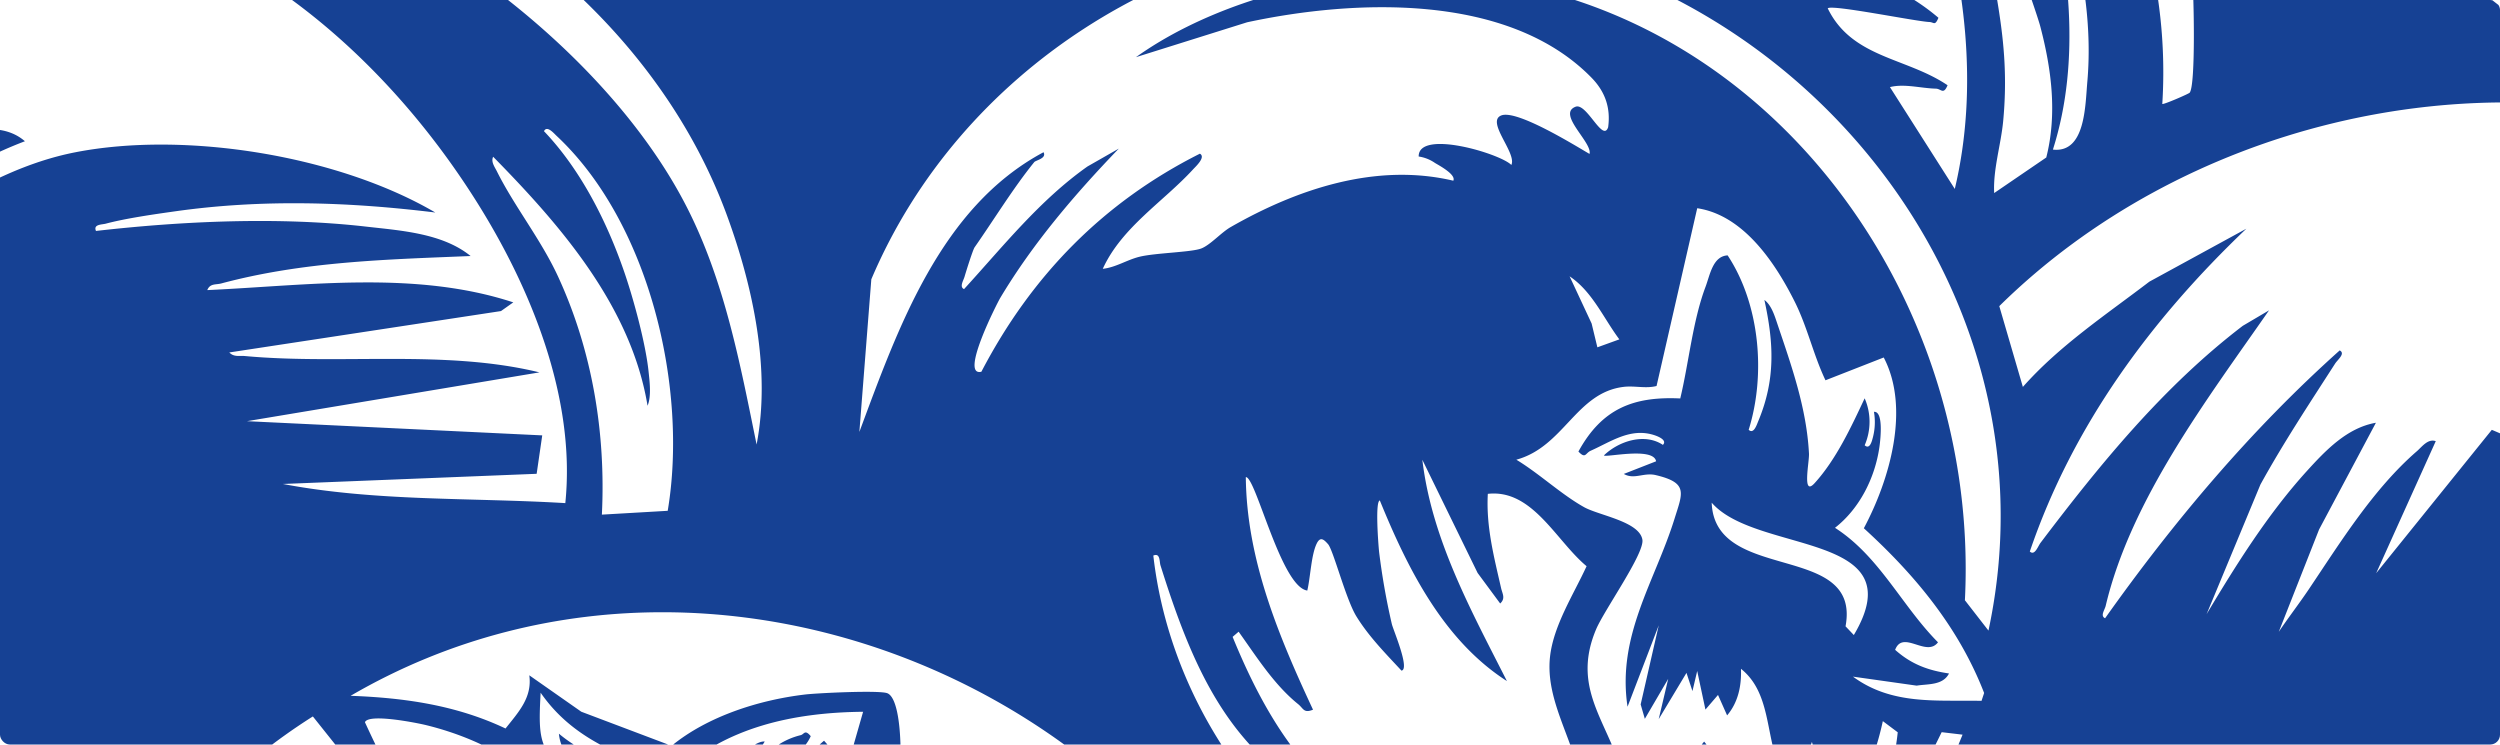 <svg xmlns="http://www.w3.org/2000/svg" xmlns:xlink="http://www.w3.org/1999/xlink" width="1276" height="380" viewBox="0 0 1276 380">
  <defs>
    <clipPath id="clip-path">
      <rect id="Rechteck_11" data-name="Rechteck 11" width="1276" height="380" rx="5" transform="translate(82 143)" fill="#ec6608"/>
    </clipPath>
    <clipPath id="clip-path-2">
      <path id="Pfad_1375" data-name="Pfad 1375" d="M0,1666.59H1950.187V-284.905H0Z" transform="translate(0 284.905)" fill="#164194"/>
    </clipPath>
  </defs>
  <g id="Gruppe_maskieren_19" data-name="Gruppe maskieren 19" transform="translate(-82 -143)" clip-path="url(#clip-path)">
    <g id="Gruppe_929" data-name="Gruppe 929" transform="translate(-231 -247.523)">
      <g id="Gruppe_928" data-name="Gruppe 928" transform="translate(0 -284.905)" clip-path="url(#clip-path-2)">
        <g id="Gruppe_924" data-name="Gruppe 924" transform="translate(-0.001 0.003)">
          <path id="Pfad_1371" data-name="Pfad 1371" d="M76.961,566.108c21.933-21.467,43.858-43.036,68.948-60.866,23.172-16.467,48.845-29.132,74.428-41.324,17.117-172.09,155.589-313.371,330.5-317.426C662.749,143.9,767.582,199.467,834.613,288.6c59.962-46.6,136.068-62.626,209.756-70.483,13.158-118.595,82.1-222.538,189.653-275.718C1390.207-134.822,1523-92.416,1648.068,21.713c77.894,71.079,124.574,170.974,112.553,276.972,93.148,60.058,161.987,151.795,174.892,263.17,9.076,78.3-23.987,152.219-63.133,218.435,48.352,89.675,66.216,188.125,32.132,286.233-38.639,111.238-141.15,213.428-258.745,236.052-12.473,2.4-27.371,1.418-38.79,3.9-2.575.555-4.534.212-5.774,3.206,56.489,80.716,77.688,194.762,52.571,290.39-36.255,138.013-166.48,252.882-311.172,254.621-124.314,1.486-246.429-68.558-311.234-174.3-93.737-11.014-182.714-57.414-246.806-126.766-49.228,18.076-96.895,29.967-149.685,29.878-98.655-.178-189.385-39.427-260.992-107.361-96.628-91.676-128.711-230.326-92.251-356.722C86.195,1094.838-57.627,898.288-.515,705.984,6.157,683.531,15.561,657.105,27.39,636.9Zm1655.1-282.13c9.9-53.208-2.685-104.635-25.727-152.685C1629.225-29.5,1455.429-119.239,1283.819-55.113,1222.734-32.29,1147.107,18,1113.626,75.105c-23.672,40.372-34.378,93.573-33.337,139.911l18.206.637c7.11-88.436,52.674-167.974,128.924-214.7,14.72-9.014,31.008-15.124,45.879-23.789,3.26,1.753-1.034,4.123-2.555,5.493-41.228,37.241-72.284,65.229-95.381,118.225l-7.343,23.124c27.392-37.18,62.154-68.037,99.69-94.47l16-9.124c-45.961,44.8-83.894,99.148-102.025,161.151a451.066,451.066,0,0,1,71.7-89.326c17.234-16.624,37.8-35.632,62.044-40.029-15.309,21.446-32.33,39.091-44.968,62.914-5.8,10.939-10.213,22.85-14.72,34.337,2.521,2.336,4.089-2.6,5.514-4.493,17.487-23.241,44.975-52.715,69.791-68.126,2.205-1.37,6.939-5.089,9.446-2.288,2.514,13.679-11.809,22.227-18.426,31.351-12.836,17.713-27.111,38.385-33.221,59.564-.856,2.98-3.062,6.411-.493,9.24,16.939-28.378,43.3-52.605,69.784-72.25,2.123-.76,2.144,2.849,1.733,3.945-2.651,7.069-11.535,16.891-14.145,25.056l-6.685,18.782c9.651-7.089,47.8-56.283,55.5-57.194,5.178-.616,33.81,9.953,40.317,12.72,41.249,17.569,77.956,43.927,113.348,71.038l-12.768-15.357c-15.857-16.151-74.079-64.51-79.586-80.435-1.555-4.5-1-9.3-1-13.925l39.331,31.248,71.736,42.92c1.582-3.658-1.384-5.048-3.411-7.144-30.419-31.3-63.489-61.16-96.792-89.395,1.233-2.569,4.329-.24,6.384.411a130.742,130.742,0,0,1,16.747,6.911c35.83,17.576,66.784,41.632,98.313,65.715l-12.706-15.364c-28.837-27.707-60.592-53.9-95.861-72.62l7.288-2.555,85.018,14.473c-24.529-16.309-54.331-25.96-82.709-33.358-5.007-1.308-30.611-5.247-31.734-6.411-1.911-1.973-.76-8.1-2.945-10.747l-10.24-13.665,49.927,7.377c-22.4-25.809-53.461-31.8-84.579-40.1,26.172-4.226,56.674,4.925,80.922,15.165C1590.381,2.54,1671.405,121.1,1686.262,227.907c.76,5.493,1.007,33.858,2.171,35.187,2.363,2.706,6.6,4.877,10.2,3.5,5.288-29.536-.877-57.592-6.432-86.264-.555-2.877-2.466-5.185.486-7.829,12.775,19.069,17.453,44.954,21.083,67.476,2.795,17.35-3.685,39.42,18.3,44m-70.133-29.94c-1.808-8.309-.219-17.583-1.521-25.8-.4-2.493.986-4.486-2.678-5.856l-13.651,26.392Zm-47.653-14.124c-12.439-28.447-27.248-56.571-48.5-79.593l11.768,34.591.726,24.535c-13.569-14.24-24.22-29.481-42.146-39.07-6.028.979-.384,28.433-2.281,33.57l-14.932,4.692ZM1881.49,491.7c-3.617-21.124-15.679-42.714-27.035-60.79-50.687-80.682-127.4-131.171-221.51-145.253-87.99-13.165-177.453,17.247-246.669,71.592l4.514,6.672c25.755-19.384,58.051-32.426,90.586-30.077l-48.584,24.309-29.823,22.378,21.467,33.015c18.8-7.946,40.673-19.3,61.434-14.192-11.411,7.932-39.769,20.343-47.441,30.762-1.836,2.493-1.212,9.137,2.959,8.884,41.481-14.343,85.627-28.481,129.773-27.933,1.288-6.343-4.85-10.72-7.617-14.871-1.075-1.616-4.9-3.651-.123-4.856,1.219-.308,21.926,1.343,25.008,1.767,26.494,3.658,54.03,14.384,78.463,25.056,3.432-4.021,1.822-2.575-.2-4.863-6.528-7.411-16.021-12.494-21.946-20.145-1.781-2.3-3.514-1.034-.082-4.884l55.681,19.741-27.44-24.063-.24-4.843c15.528,3.986,31.385,8.959,44.249,18.946l8.8-19.878L1706.8,364.592c7.459-8.631,19.467,3.63,28.3.664-11.514-14.939-25.172-20.7-39.879-30.227-1.822-1.185-6.815-3.274-4.514-5.637,55.174,22.789,111.533,60.325,140.794,114.033,3.062,5.617,9.151,25.638,10.959,27.782,4.993,5.945,32.659,11.316,39.036,20.494M1402.365,121.464c-6.733,7.959-11.994,18.336-18.59,26.549,3.986,3.295,2.514,2.082,4.863-.212,4.124-4.041,27.981-29.844,27.481-32.3l-4.815-3.37c-1.254,4.815-6.966,7.007-8.939,9.336m94.991,62.934c-2.377,11.918-12.206,38.351,9.055,31.5-1.1-10.994-.637-22.809-9.055-31.5M1868.127,503.92c4.555-11.658-22.384-19.816-31.611-23.3-7.946-2.993-32.015-7.617-36.618-11.069-4.7-3.514-24.953-40.365-32.762-50.03-5.425-6.706-11.589-12.857-16.939-19.645l-2.781-1.034c-11.877.253-29.351,56.756-29.995,69.216l11.877,8.185.959-18.473,12.555,23.138-6.493-24.94,6.973,3.7,7.1-23.782,6.877,31.193,5.178-34.728c7.925,9.384,9.863,21.6,12.843,32.954l2.123-20.083,23.344,33.276Zm31.18,112.957c4.076-.664,1.212-51.4.541-57.188-.945-8.062-8.809-50.756-12.864-54.174-15.761-2.062-21.768,7.226-25.022,21.371-4.678,20.316,1.672,27.816,10.72,44.646,8.227,15.3,17.837,30.344,26.625,45.345M1831.755,545.6c4.8-8.247-.308-19.713-5.411-26.529-23.3-31.1-59.359-12.96-82.415,8.192,2.473,2.576,4.993,1.411,7.843.569,22.891-6.8,41.79-34.481,67.14-7.439,6.528,6.959,5.363,19.165,12.843,25.207m-131.122-79.791c-7.857-6.7-20.063-16.9-29.679-20.494-1.089-.411-4.713-.39-3.939,1.726,3.062,13.713,10.644,27.494,18.843,38.995,4.61,6.466,16.1,16.638,18.617,22.1,1.63,3.534-.308,7.548.685,11.158,15.665,56.893,36.557,90.813,101.683,89,5.11-.144,16.035-3.774,19.193-3.11,9.562,2.021,25.125,14.439,37.242,15.22,2.342-2.528-2.6-4.082-4.493-5.514-17.343-13.131-22.2-22.385-36.063-34.543-4.624-4.062-10.021-7.137-14.953-10.747-2.1,6.733,15.5,14.46,15.829,18.35-14.686,18.343-56.2,8.37-71.668-4.987-10.61-9.165-20.809-34.159-24.186-47.913-1.863-7.6-5.918-18.247,2.329-22.261-19.946-15.172-37.94-32.789-50.468-54.564l6.349.295ZM1891.566,621.1c-11.384-15.069-19.857-33.426-36.009-44.406l20.186,39.468c3.452,4.733,10.144,8.089,15.823,4.939m-35.728,133.184A291.579,291.579,0,0,0,1898.1,630.672l-36-5.076c-.665,14.042-4.172,28.8-8.042,42.29-3.281,11.411-19.645,48.831-19.631,55.64.007,4.548,2.466,5.836,6.123,8.083l28.474-50.852,3.713,1.445c-5.1,10.788-7.288,22.556-11.309,33.741-4.391,12.227-19.535,29.529-5.589,38.337M1581.593,466.357c18.8,11.555,38.009,26.611,56.3,39.42,1.473,1.034,3.795,7.055,7.726,7.822l-3.384,4.678L1597.128,498.5l-16.987-4.391,45.845,32.1c1.253.877,15.809,14.631,8.13,14.124-30.406-11.535-63.51-25.638-96.443-23.241,29.611,11.843,62.88,20.186,86.936,41.755l-2.158,3.3L1520.3,538.5,1575,581.156c92.669,10.521,180.132,55.3,242.71,124.855l18.35-39.892c-3.891-3.425-2.582-1.747-4.9.1-5.151,4.1-9.973,8.432-15.549,11.959-3.254.1,3.884-29.07,5.63-32l-21.713,20.734c-4.343-1.658-2.137-2.562-2.247-4.589-.343-6.432,4.295-25.7.747-29.823-2.644-3.076-8.494-.212-13.062-4.439-4-3.706-1.411-10.754-5.076-12.87l-35.968-4.1c-6.8-11.494-17.419-19.165-24.364-30.878-17.693-29.837-17.289-59.421-47.413-86.114-1.945-1.726-8.63-8.555-11.22-5.788,6.247,4.624,17.9,43.824,10.891,46.023L1638.767,487.1c-15.172-.719-30.289-12.4-45.516-18.6-6.267-2.548-12.925-3.952-18.9-7.185-2.637,4.459,6.1,4.343,7.24,5.041m-31.7-31.762c-2.521-2.822-5-1-7.87-.747-30.57,2.678-64.558,14.864-91.367,29.5l5.26,7.939Zm-602.3-129.239c9.473-5.719,22.939-9.7,33.769-12.357,140.26-34.365,266.4,14.288,351.729,131.177,44.968,61.6,75.25,129.992,70.394,207.537.623.425,13.5-5.165,13.973-5.754,3.151-3.9,2.116-50.886,1.308-58.955-15.72-155.891-162.788-293.041-316.809-309.823C925.3,237.928,703.641,373.654,703.764,566.238c24.063-14.042,23.782-36.282,31.885-59.222,28.892-81.805,89.2-147.164,174.919-167.631,1.432,2.651-3.048,4.315-4.665,5.562-17.336,13.425-37.6,23.761-55.3,38.241-45.591,37.3-83.326,86.668-100.936,143.219l21.056-13.049c38.851-76.332,112.266-131.568,197.906-140.589,5.85-.616,18.645-3.034,21.487,1.9-41.255,9.7-92.559,29.618-121.684,61.743-1.445,1.6-5.672,4.274-2.466,5.987,44.612-35.563,115.546-66.592,171.844-45.132.959,5.624-4.226,2.151-7.918,2.719C971.564,409,913.418,429.17,871.3,472.514l46.632-27.33c34.762-17.33,111.375-44.982,147.856-25.316,3.685,1.986,7.055,2.774,6.98,7.9-40.865,2.26-84.9,10.74-121.691,29.467-3.349,1.706-10.589,4.1-11.261,8.1,55.516-16.3,110.622-30.919,168.693-18.96,49.906,10.288,125.047,43.125,157.542,82.709,1.329,1.623,4.61,3.788,2.61,5.843a452.9,452.9,0,0,0-129.924-45.05c-13.788-2.514-30.084-5.4-43.817-4.665,50.057,13.658,102.47,25.679,149.041,49.626,2.7,1.4,41.262,21.022,29.042,24.713-32.159-10.891-65.62-22.35-99.744-21.885,37.392,19.11,82.75,21.713,115.964,50.064-1.822,4.336-2.295,2.247-4.589,2.158-6.966-.281-50.235-9.165-51.913-6.966,12.384,25.378,40.036,24.974,61.16,39.242-2.1,5.055-3.267,1.8-5.98,1.733-7.726-.192-16.062-2.658-23.433-.788l33.1,51.975c12.309-51.708,5.329-106.676-10.288-156.809-25.33-81.346-81.456-168.686-161.3-204.8-57.414-25.967-118.759-23.22-178.385-8.124m945.695,621.413c1.959-.336-.157-20.508-.479-23.172-14.83-121.91-90.292-218.2-208.845-256.457-124.41-40.146-270.807-3.795-363.688,87.764l12.035,41.235c18.645-21.07,42.406-36.8,64.565-53.729l49.5-27.029c-48.756,46.482-88.669,100.56-110.519,164.761,2.534,2.336,4.082-2.6,5.514-4.493,30.563-40.372,62.784-79.819,103.19-110.7l13.391-7.9c-31.378,45.146-70.483,96.422-83.367,150.808-.521,2.185-2.9,5.124-.315,6.363,35.118-49.509,74.51-96.285,119.752-136.712,3.069,1.582-1.048,4.719-2.336,6.72-13.09,20.343-26.426,40.5-38.125,61.736l-27.488,66.174c15.117-25.3,31.358-51.242,51.276-73.161,9.548-10.507,20.494-22,35.152-24.549l-28.995,54.455-20.59,52.263c4.932-7.322,10.391-14.377,15.33-21.72,15.994-23.775,32.974-51.249,55.153-70.462,2.658-2.3,5.624-6.541,9.651-5.144l-30.419,67.4,59.03-73.182c48.913,20.617,93.71,50.235,136.952,80.922,1.589-3.671-1.4-5.041-3.418-7.137-11.6-12.028-29.81-27.022-43.125-37.516-9.809-7.733-23.419-14.432-32.316-22.522-2.014-1.829-4.192-4.63-.144-4.891a503.856,503.856,0,0,1,108.765,56.941l-13.192-18.1-37.8-39.132c14.2,6.4,28.549,12.658,42.317,20.035,11.288,6.048,22.364,14.617,33.255,20.638,1.664.925,6.548,3.541,7.9.986l-67.3-57.921c23.522,3.891,43.07,19.234,63.236,30.775,1.884,1.082,9.391,5.473,11.144,3.336L1721.9,774.412l19.364,5.863,61.448,32.755c-26.145-29.385-56.427-47.434-91.052-64.688-2.836-1.418-6.624-1.808-.527-3.021,34.091,3.1,67.729,9.911,101.149,17.213a355.988,355.988,0,0,1,42.084,64.647ZM1347.644,655c16.583,1.863,16.48-22.206,17.59-34.844,2.24-25.57-1.288-54.345-9.2-78.757-2.945-9.083-7.356-19.905-12.254-28.138,12.213,45.4,18.378,96.162,3.863,141.739m495.133,385.045c13.227-58.585,22.775-129.431-11.1-182.762,5.041,33.94,7.4,69.222,1.61,103.347-.692,4.117-5.952,29.556-6.911,30.81-.918,1.2-3.911,1.671-4.391-2.021-1.041-8.028.322-19.09-.781-28.07a268,268,0,0,0-4.856-27.344c-.98-4.034-6.151-23.487-7.384-25.494-1.384-2.267-3.343-1.692-4.048.712,2.171,8.042.459,79.559-3.507,80.285-3.507-1.425-2.617-4.377-3.377-7.144-6.37-23.179-8.418-47.6-22.652-68.613l7.1,92.511c-5.473,6.507-6.356-14.357-7.528-18.419-3.247-11.254-8.85-30.686-18.967-36.139,3.233,6.932.068,49.434-4.459,50.831-4.952-8.6-9.925-17.446-14.288-26.371-2.343-4.795-13.994-34.878-17.535-34.262-6.63,9.754-7.446,78.3-15.473,80.257-3.452-1.48-2.829-4.219-3.151-7.178-1.76-16.193,1-35.858-1.137-53.386-.555-4.569-5.932-38.9-10.336-38.358.664,26.412,2.24,53.167.425,79.586-.452,6.528-4.672,49.721-6.2,51.838-1.432,1.979-3.336,1.048-4.548-1.986-7.685-19.3-5.185-52.03-11.411-72.736-1.041-1.1-2.117.836-2.439,1.836-4.322,13.658-5.665,56.427-6.665,73.1-.651,10.857,1.295,43.7-1.171,50.982-1.26,3.726-3.459,1.815-5.1-.521-9.966-14.192-11.562-51.009-9.124-68.209-3.63-4.295-5.665,1.11-10.1,2.377-3.774,1.075-14.021,1.329-15.706,4.267-4.918,28.193-7.6,56.9-3.754,85.326,2.74,2.925,6.452-2.534,11.138-.822,5.343,1.959,8.809,8.055,11.2,8.219,2.569.178,18.083-7.932,22.412-9.637,2.534-1,2.507-4.452,6.213-.418-13.912,22.809-37.214,34.933-57.263,51l30.015-1.637c7.048-1.274,40.372-12.3,43.029-11.925,4.213.6.9,3.514-.507,5.089-13.453,15.062-39.933,25.357-58.386,32.755,2.527,2.815,5.007,1,7.877.747,25.3-2.212,49.66-11.72,69.037-28.385,6.939-.39-14.638,38.454-18.35,39.885.644,4.034,22.871,2.274,16.151,7.672-6.486,5.213-34.186,14.658-43.461,17.473-43.557,13.206-90.381,15.1-134.65,4.13-6.178-.068,2.151,8.528-4.028,9.1-23.487,2.192-70.853-25.268-90.621-38.1l-13.364,12.083c72.113,46.893,166.124,61.38,247.861,34.31,92.169-30.522,176.515-112.985,202.5-207.523,2.075-7.555,8.939-39.022,5.432-44.68-2.562-4.123-3.2.712-3.993,2.11-3.959,6.9-7.384,15.158-11.391,21.768-1.178,1.932-5.082,9.72-7.891,7.74m-525.1-362.866,26.59-18.152c5.644-22.261,2.671-45.173-3.1-67.058-1.911-7.267-23.494-69.832-28.1-69.058-2.815,2.534-.966,5.007-.733,7.87,3.219,39.961,14.1,65.489,9.939,109.649-1.144,12.11-5.206,24.645-4.6,36.748M797.947,296.506c-15.9-18.323-31.515-37.255-50.708-52.413C583.855,115.1,326.014,203.933,283.827,410.457c-1.007,4.9-5.6,32.782-3.295,34.4l22.686-6.788c5.747-34.988,19.384-67,37.18-97.511,2.473,2.391.548,5.165.007,7.74-5.945,28.412-16.946,56.133-15.309,85.936,2.582,6.226,11.946,1.507,17.213,1.247,11.658-.582,23.385-.137,35.036-.959C386.263,397.689,398,360.5,420.2,329.3L407.757,433l7.85,2.13c5.329-55.955,32.543-119.314,92.107-133.253-9.863,14.254-24.33,25.268-33.988,39.824-11.6,17.494-21.09,43.81-23.172,64.722-.637,6.377-1.014,28.652,1,33.714,2.952,7.432,13.1,4.493,19.282,8.446,5.062-15.877,7.206-31.378,14.412-46.865,18.336-39.42,45.043-65.839,82.627-86.552,8.747-4.822,20.823-6.24,26.22-15.151-.781-6.569-35.385-.466-38.995-1.295-2.61-.6-5.089-1.754-2.281-4.829,4.459-4.863,24.3-11.706,31.412-13.912l55.242-10.528c-23.289-6.98-52.968-5.459-77.3-2.623-35.543,4.144-66.346,15.035-100.313,22.891-2.021.466-5.836,2.891-5.87-1.281,71.462-34.974,156.521-62.571,234.5-33.652,2.219-3.26-5.507-5.925-7.6-7.021-85.408-44.749-210.5-32.145-286.527,26.474-3.343-1.98,2.158-5.74,3.685-7.117,18.419-16.59,48.475-33.508,71.353-43.228,95.176-40.42,204.681-25.549,282.746,44.365,6.863,6.144,24.049,27.488,29.207,30.077,1.719.856,15.268,1.849,14.583-1.829M674.03,425.5c13.994-17.973,50.331-28.953,37.426-56.448l51.9-24.837,25.885-25.056c-94.84,10.418-179.433,86.648-200.359,179.906l18.857,14.288c13.213-47.256,42.55-106.779,87.716-130.362,5.3-2.767,11.679-5.069,6.226,3.2-6.891,10.439-17.665,20.713-25.316,32.591-1.288,2-5.4,5.137-2.336,6.72M827.715,661.4c-10.59,13.049-20.611,29.44-30.412,43.44-.925,1.315-4.35,12.281-5.151,15.028-.6,2.055-2.726,5.206-.26,6.343,19.98-21.843,38.618-45.393,63.01-62.6l15.994-9.131c-22.357,23.207-43.9,48.393-60.544,76.257-1.575,2.651-20.816,40.337-9.61,37.646,25.618-49.132,62.284-86.538,111.533-111.3,3.13,1.754-2.1,6.507-3.521,8.048-15.24,16.583-36.378,29.522-46.057,50.722,6.651-.726,12.281-4.548,18.658-6.137,8.158-2.028,26.631-2.281,31.68-4.274,4.658-1.836,10.069-8.11,14.994-10.925,34.036-19.46,74.2-32.926,113.587-23.638,1.507-3.137-7.151-7.719-9.363-9.062a19.568,19.568,0,0,0-8.315-3.288c-.2-13.987,41.618-1.507,47.29,4.315,2.945-6.007-13.055-22.076-5.172-25.255,7.863-3.165,37.235,15.055,45.077,19.624,1.617-5.767-16.8-20.432-7.1-24.09,5.658-2.144,13.9,18.467,16.61,10.453,1.349-9.9-1.541-18.179-8.514-25.3-42.529-43.468-121.04-40-175.727-28.262l-56.77,17.816c31.947-22.809,75.846-36.878,114.772-40.735,182.159-18.062,317.131,145.157,308.323,317.919l12.028,15.487c39.461-184.255-114.2-357.839-300.377-356.119-114.69,1.062-224.4,69.784-269.814,176.816l-6.1,77.908c19.727-53.016,41.351-114.629,94-142.76,1.719,3.192-3.932,4.048-4.754,5.055M1231.57,772.748c-6.219-13.083-9.213-27.186-15.747-40.207-10.076-20.1-26.255-44.091-49.721-47.612l-20.754,90.737c-5.548,1.432-11.144-.24-16.8.445-24.3,2.938-30.453,30.529-54.77,37.173,11.679,7.041,22.816,17.631,34.563,24.207,7.61,4.26,28.268,7.309,29.782,16.631,1.137,7.007-19.494,35.906-23.645,45.769-13.624,32.365,8.8,49.139,14.61,79.189,14.555-3.98,31.063-9.658,40.543-21.932l57.722,71.6c23.432-19.994,37.954-45.619,41.091-76.339l-7.6-5.7c-3.918,18-11.042,37.091-25.125,49.523l-11.069-38.906c-3.411,9.679-2.541,20.713-10.487,28.625l-4.754-3.363,2.829-19.563-4.48,6.432c-6.74-16.316-4.281-37.426-19.323-49.454.322,8.507-1.37,17.069-7.076,23.782l-4.644-10.439-6.418,7.473-4.2-19.7-2.425,10.268-3.048-9.3L1146.442,945.7l4.85-20.556-11.925,20.4-2.13-7.363,9.233-40.385-15.932,41.57c-5.473-36.358,13.959-63.825,23.96-95.888,4.13-13.24,7.165-18.378-9.562-22.337-6.165-1.459-11.021,2.466-16.3-.6l16.48-6.446c-1.363-7.6-26.44-1.651-26.611-3.034,7.644-7.35,20.83-11.521,30.077-5.343,2.4-2.466-2.644-4.4-4.4-4.973-12.1-3.932-21.939,3.26-32.5,7.987-2.651,1.185-2.534,4.295-6.213.384,12.035-21.974,28.152-28.214,51.975-27.1,4.377-18.2,6.343-39.529,12.9-56.975,2.281-6.076,3.713-15.645,11.281-16.049,16.487,24.994,19.556,60.832,10.74,89.025,2.562,2.4,4.11-2.521,4.884-4.384,8.925-21.357,7.918-39.961,3.137-61.886,3.582,2.61,5.254,8.151,6.624,12.213,7.288,21.624,14.932,43.023,16.138,66.25.219,4.2-3.658,22.227,2.877,15.035,11.069-12.2,18.638-28.611,25.542-43.3a30.12,30.12,0,0,1,.007,23.967c2.7,2.445,3.76-2.391,4.26-4.281a30.912,30.912,0,0,0,.473-12.781c4.891-.4,3.4,13.6,2.808,17.836-2.233,15.788-10.1,31.529-22.693,41.358,22.7,14.549,34.084,39.824,52.571,58.434-5.884,7.863-17.912-6.569-21.871,3.843,8.254,7.363,16.8,10.5,27.494,12.069-3.158,6.13-10.651,5.267-16.514,6.206l-32.515-4.6c19.939,14.679,42.68,11.87,65.626,12.364l1.329-4.014c-12.918-33.323-35.159-60.174-61.393-84.079,13.281-24.933,23.72-61.208,10.151-87.162ZM623.857,332.837c-1.391-7.863-28.933.637-34.056,2.719C550.038,351.694,511.673,398.141,512.687,442c5.562-9.151,8.774-20.131,14.439-29.344a151.911,151.911,0,0,1,46.708-47.673c7.713-5.082,51.352-24.652,50.023-32.145M533.25,458.788l100.244-95.224c-33.755,7.959-65.722,27.049-85.148,56.646Zm122.136,20.8c7.918-1.336,15.117-13.028,21.289-19.145,4.295-4.26,11.816-8.336,14.9-12.138,6.295-7.747,8.288-22.556,16.4-30.193l-37.9,37.043Zm934.468,637.523c.63,1.747,5.315,1.973,6.514.849,2.5-2.336-1.808-49.228-3.089-55.763-.281-1.459-2.356-7.336-3.11-7.192Zm-463.494-365.25c-8.1-10.843-13.8-24.419-25.392-32.18l11.24,24.083,2.932,12.151Zm273.876,245.683c-5.966,6.48-10.473,16.439-16.329,23.33-21.9-22.713-45.235-44.468-71.592-62.106-7,12.316-12.576,25.57-19.419,37.968-3.041,5.521-8.733,10.679-11.172,16.076-5.856,12.987,22.638,53.228,21.09,58.393l-23.008,19.1-32.344,12.453,64.291,60.715,13.864-1.158-23.289-28.351c2.151-6.6,7.74,1.685,10.9-1.9L1290.1,1120.62l11.487-2.747c-6.1-4.685-18.652-2.048-25.967-7.4,8.891-2.391,16.7-3.624,24.426-9.309,8.6-6.322,13.487-16.871,20.254-21.1,5.267-3.288,13.857-1.13,18.761-5.425,2.048-4.795-36.008-30.049-32.234-42.968l14.329,17.179c.781-6.137-10.768-14.549-9.864-20.1,1.144-7.021,14.076,10.144,17.241,6.144l-16.843-23.85c3.055-7.939,8.8,5.678,12.987,1.966l-9.548-10.295,9.891.11,16.069,7.288a135.694,135.694,0,0,0-19.419-18.446c-2.384-1.89-7.493-2.87-3.966-6.309,3.863-1.534,5.925.733,8.9,2.48,22.261,13.035,38.016,30.871,55.838,48.8,6.61-12.631,15.788-35.433,33.125-31.94l-6.219,24.392c5.945,2.617,4.5-18.939,9.74-12.309,7.034,8.911,6.192,42.742,9.7,54.7l1.76-5.945-.932-29.453a61.837,61.837,0,0,1,5.308,42.091c5.055,3.123,11-.884,17.562-.171,19.076,2.089,36.495,18.487,48.667,32.2l-12.535.788,22.515,15.768c-5.514,7.6-13.309-4.1-20.6-4.719l-.74,3.726-10.24,1.671,8.8,18.165c-4.658,5.343-10.829.562-15.562-.37-1.9-.377-5.384-2.74-4.6,1.781.192,1.1,11.124,15.076,13.124,18.213,1.7,2.658,5.062,2.082,1.007,6.082l-19.768-16.22-2.247,3.185,22.4,43.3c-8.74-2.466-14.836-11.836-19.432-19.131-1.644-2.61-1.295-8.959-4.987-7.583,1.822,15.028,13.227,22.782,22.734,32.666,1.479,1.541,5.117,3.747,3.069,5.76-13.727-4.7-24.714-11.473-33.844-22.905-12.268-15.35-9.761-35.323-22.761-50.262-3.158,2.822-.753,4.911.007,7.74,5.041,18.782,6.411,33.988,20.33,48.591,10.679,11.206,27.741,23.385,42,29.419,2.411,1.021,11.247,3.349,13.062,1.644,2.733-14.658-5.685-33.556.569-47.934,5.836-13.4,31.57-37.79,29.762-50.372-3.8-26.522-55.838-63.044-80.778-70.3-2.233-19.056-16.645-34.495-21.021-52.756-1.425-5.952-.589-23.083-1.678-25.09-1.63-3-2.993-.418-4.178.123-6.384,2.9-20.885,11.548-25.33,16.371m-154.2-94.778c31.46-52.934-49.68-41.2-72.545-67.565,1.48,41.413,76.387,19.761,68.318,63.106Zm55.5,50.838-10.665-1.267c-20.008,41.146-44.557,82.374-82.38,109.341-50.591,36.07-110.759,45.756-171.433,43.434-7.72-.294-40.07-5.007-44.3-3.315-4.973,2-1.349,8.521,3.069,10.028,8.055,2.74,33.693,5.3,43.523,6.281,118.964,11.809,217.716-53.64,262.183-164.5m-191.892-85.983c-15.576-12.918-27.6-39.481-50.413-36.926-.925,16.693,3.137,32.1,6.781,48.132.651,2.877,2.363,5.206-.473,7.829l-11.514-15.583-28.214-57.763c4.829,40.666,24.933,76.928,43.166,112.944-32.447-20.809-50.708-57.489-64.866-92.189-2.5.486-.726,22.864-.384,26.138a352.607,352.607,0,0,0,6.514,36.926c.678,2.959,9.37,23.063,4.932,23.8-8.151-8.774-16.665-17.391-23-27.659-5.418-8.774-11.809-33.94-14.514-36.933-2.027-2.254-3.843-4.021-5.678-.418-2.911,5.726-3.281,17.542-4.891,24.131-13.377-1.822-26.316-58.29-31.378-57.886.438,42.16,16.754,81.072,34.3,118.7-4.781,1.952-4.884-.651-7.6-2.843-12.384-9.994-21.227-24.213-30.364-36.967l-3.069,2.637c11.864,29.008,26.905,57.112,50.468,78.558l-3.363,4.808C926.35,963.5,907.52,915.96,892.15,867.2c-.589-1.863-.034-6.5-3.651-5,4.966,43.666,23.392,85.251,51.283,119.28,18.98,23.145,50.845,51.4,77.141,65.421,9.925,5.295,44.564,3.706,56.873,2.644,40.276-3.459,84.744-17.747,117.526-41.214l-24.912-29.453a57.708,57.708,0,0,1-61.455,19.316c9.521-29.3-17.206-54.633-13.987-84.278,1.74-16,12.055-31.871,18.672-46.29m307.055,219.373c-3.562-3.274-2.575-1.726-4.939-.13-15.6,10.535-23.35,57-13.453,73.182,2.733,4.473,10.165,13.583,13.3,4.74,1.945-5.48-4.247-19.864-5.069-27.337-1.843-16.768,2.733-35.426,10.165-50.454M686.01,805.544c7.357-38.036-1.863-80.613-14.96-116.505-53.509-146.664-234.579-237.7-385.169-205.688C106.223,521.537-34.811,733.15,42.59,909.9c28.145,64.27,87.127,115.868,148.589,148.281,30.077,15.857,63.523,21,96.039,28.864,1.61-2.288,9.494-9.178,4.445-10.87-8.446-2.829-21.289-3.911-30.789-6.6C144.142,1036.554,53.364,951.071,46.008,826.1c-4.151-70.51,18.884-142.781,75.236-188.742,2.459-2.014,7.576-7.439,10.864-6.247-36.324,50.126-61.14,104.217-66.366,166.124-6.692,79.271,24.72,152.829,92.374,197.324l-27.09-29.748c-88.97-104.971-51.064-266.786,70.113-330.187,1.637-.856,16.514-8.281,16.569-5.932-33.933,28.3-66.818,60.044-82.655,102.745-.8,2.164-3.774,5.151-1.027,6.493,14.562-29.214,35.57-53.838,60.955-74.229,20.172-16.206,49.228-33.947,75.983-28.864C228.27,660.3,190.706,690.826,165.2,734.568l-12.672,28.3c25.166-39.057,56.126-75.791,95.765-100.731,16.665-10.487,46.893-26.378,64.27-11.4-35.988,13.658-70.311,38.269-95.2,67.935-1.747,2.082-8.569,8.528-5.788,11.213,36.214-30,79.483-64.277,126.65-73.5,56.3-11.014,134.308,1.7,183.8,30.734-44.29-5.439-88.388-6.877-132.657-.63-10.679,1.507-25.385,3.6-35.55,6.322-1.966.527-6.48.267-4.987,3.712,44.3-5.048,93.354-7.295,137.8-2.219,17.9,2.048,39.084,3.384,53.407,15.021-43.146,1.774-85.244,2.76-127.259,13.994-2.781.747-5.733-.116-7.144,3.4,51.53-2.384,106.2-10.131,156.185,6.26l-6.274,4.439L416.881,758.541c2.322,2.473,5.219,1.575,8.069,1.836,49.153,4.541,101.916-3.425,150.219,8.329L425.888,793.618,576.6,800.865l-2.849,19.611-129.527,5.192c47.612,9.028,96.093,6.884,144.157,9.774,5.5-53.626-17.556-110.074-45.845-154.754C467.329,561.882,332.021,482.1,196.98,555l-42.454,27.042c83.627-78.853,206.9-102.368,313.391-57.927,70.27,29.316,147.431,91.7,182.406,160.117,19.371,37.892,27.268,80.045,35.687,121.307m581.027,265.581-11.357-17.74-15.624,15.412,12.158,13.151Zm71.627,93.121c-15.453,29.138,9.542,52.551,31.18,69.531,25.111-5.535,42.077-27.467,51.16-50.235l-22.111,22.385-20.83,9.864,13.823-21.474-13.514,15.193-10.61,3.85,7.082-23.782-11.932,20.439c-10.192-14.062-9.6-34.865-24.248-45.769M551.545,658.667c-1.219,2.569.788,5.178,1.9,7.4,8.843,17.789,22.515,34.837,31.227,53.715,17.487,37.892,24.433,80.024,22.371,121.533l33.6-1.952c10.453-62.256-9.11-146.849-56.715-191.372-1.527-1.425-4.891-5.466-6.439-2.391,18.9,19.837,32.337,46.571,41.166,72.421,4.658,13.638,10.685,35.878,12.192,50.023.555,5.213,1.541,12.816-.493,17.7-8.309-50.372-43.934-91.662-78.8-127.081m398.5,964.73c154.124,76.25,340.989-40.639,384.826-196.913,24.611-87.751,3.226-203.03-63.613-267.992-11.9-11.562-25.453-21.227-37.974-32.056l44.543,52.776-2.253,3.185c-7.781-9.569-18.8-22.1-28.686-29.193-1.39-.993-7.836-4.754-9.24-2.185,104.245,99.265,110.334,265.225,14.3,373.25-63.845,71.812-166.035,111.629-260.9,91.929-3.37,3.48-1.959,3.973,1.726,5.815,10.494,5.254,27.905,7.226,39.632,8.733,1.4,1.61-.521,2.788-2.247,3.247-8.35,2.192-22.35-2.062-31.3-1.521Zm545.046,60.373-17.46,24.939c-10.014,14.3-44.187,32.152-60.914,38.426-81.216,30.474-176.714,2.158-245.662-45.66l19.357,18.419c29.166,20.515,58.482,42.8,93.724,51.208,1.836,4.774-.637,5-4.774,4.788-34.871-1.795-78.983-29.995-111.2-42.872-1.891,2.713,3.212,6.809,4.973,8.261,22.241,18.371,48.927,33.3,74.962,45.3-2.514,4.637-9.144,2.438-13.11,1.541-14.624-3.308-30.947-12.083-44.8-18.1l14.158,12.247c51.359,28.5,117.156,40.009,170.563,11.569,2.445,2.815,1.192,4.665-.733,7.158-6.069,7.9-18.015,13.37-25.508,20,2.26,2.664,4,1.144,6.507,1,90.552-5.172,201.626-90.908,237.484-173.063l9.6-29.193-33.228,47.468c-1.219,1.733-9.507,9.61-11.994,12.069-1.479,1.473-3.795,5.089-5.767,3.055,19.6-25.837,30.721-56.044,41.166-86.257l-4.973.164c-8.754,17.193-19.076,34.461-34.83,45.968l-6.363-4.123,21.967-31.371c7.363-10.521,16.049-45.845,18.2-59.619,1.836-11.74,4.925-69.64-.1-77.552-3-4.719-5.13,3.863-5.562,5.219-4.939,15.624-3.754,35.166-9.651,51.064-.973,2.61-1.623,7.2-5.192,3.76,1.781-38.872,3.788-80.017-12.418-116.334-1.884-1.925-4.74-1.185-6.041,1.068-2.486,4.288-4.829,41.338-6.548,50.55-.938,5-6.192,32.59-9.425,33.378-3.445-1.48-2.843-4.219-3.158-7.185-3.254-30.8.5-63.859-20.33-90.895-2.315-3-8.836-12.651-11.7-5.706,8.993,10.439,7.672,27.029,5.61,39.906l-17.2-33.6c-6.432,13.9-4.576,37.187-23.083,41.385-3.089-8.589-17.439-77.305-24.076-76.784,6.172,70.312-10.877,157.185-85.12,184.9-1.665-4.493.014-4.959,2.836-7.678,25.433-24.542,39.714-42.954,49.66-77.7,7.3-25.508,11.151-66.9-6.3-88.422-3.582.637-9.165,54.222-11,61.859-4.994,20.83-14.9,41.1-29.365,57.126-5.377,5.952-18.357,11.829-21.857,15.96-6.644,7.843-13.254,21.967-20.6,31.221a287.6,287.6,0,0,1-27.905,29.611l35.371.829c.349,2.527-23.481,14.9-27.378,16.583-16.761,7.267-36.159,5.391-48.057,19.282,29.96,9.014,61.037.205,91.032-3.377-10.425,11.439-28.782,17.377-43.5,21.152-12.309,3.158-26.85,3.014-38.495,5.61-2.664.6-14.014,3.767-13.555,7.028,7.583,6.11,60.242,6.452,61.27,11.754-1.733,3.7-3.343,4.007-6.9,4.788-10.336,2.254-25.83-.521-36.584.027-1.952.1-5.281-2.027-3.815,2.774,15.323,4.692,30.275,10.589,46.1,13.549,14.007,2.623,29.3.973,42.543,5.411.836,3.836-25.323,8.233-28.775,8.679-15.357,1.973-31.57-.336-46.338,1.11-1.986.2-11.987,1.233-11.261,4.034,21.987,13.932,50.023,16.6,75.51,16.48,10.281-.048,27.727-3.747,36.235-2.432,11.247,1.747,27.837,9.829,40.324,12.761,9.089,2.137,22.837,5.884,31.508,2.76Zm-493.311-630.735-27.6-16.645-15.967-6.7c9.713,13.124,21.556,21.261,37.6,25.035,3.308.774,3.822,2.9,5.966-1.692M570,923.323l26.542,18.59,46.077,17.412c18.453-15.11,44.55-23.378,68.01-26.186,6.315-.753,38.146-2.3,42.139-.651,9.055,3.747,7.672,50.016,3.48,59.106,27.7,12.165,58.777,22.063,80.326,44.036,1.466-3.123-1.219-5.1-2.973-7.219-2.007-2.425-10.946-12.1-12.638-13.281L780.747,986.97c-.363-.253-1-4.836-.171-4.891l36.365,18.247,39.413,27.6c1.569-2.247-2.356-6.6-3.719-8.507-14.35-19.994-38.3-36.091-57.544-51.2,1.534-2.4,7.5,1.63,9.61,2.664,192.666,94.2,204.729,370.147,44.728,501.8-113.608,93.477-290.972,88.436-409.875,6.713-2.343,2.541,2.6,4.069,4.493,5.514,27.864,21.254,66.524,40.043,99.457,52.18,237.4,87.463,454.117-97.874,434.287-343.749-19.063-236.408-295.754-377.97-499-259.553,27.453,1,53.955,4.774,79.079,16.686,6.665-8.439,13.672-15.809,12.131-27.152m556.457,585.055c-4.507,8.843-13.576,17.631-18.59,26.542,5.171-.13,11.877-5.014,16.247-7.843,25.09-16.281,46.578-38.817,64.38-62.77,8.994-2.13-3.548,29.008-5.076,31.2l-26.481,37.81c4.2.418,10.124-5.391,13.4-7.966,73.044-57.284,97.292-159.8,83.175-248.094-1.041-1.1-2.123.829-2.438,1.829-6.124,19.467-8.624,40.783-22.33,57.537,2.973-31.817,3.726-63.921-2.74-95.408l-14.816,63.941c-5.815-17.439-8.624-37.317-14.8-54.482-.9-2.507-1.911-9.521-5.5-8.9-1.473,21.953,4.534,46.071-1.576,67.25-7.137-39.892-15.672-80.565-39.872-114.211,5.144,22.3,11.206,44.509,14.028,67.311,1.11,8.939,3.891,31.248,2.706,39.036-.4,2.569-.829,5.356-3.678,3.418-3.644-2.486-27.172-69.332-33.618-81.476a210.59,210.59,0,0,0-19.179-29.741c12.1,40.29,23.789,80.613,29.316,122.437-2.26,4.452-4.4.658-5.808-1.8-4.4-7.72-25.5-74.99-29.467-74.462,1.562,26.912,4.637,52.105,2.473,79.223-2.932,36.824-8.829,70.421-32.193,100.135-22.6,28.755-52.407,50.8-79.065,75.325l39.892-17.562c11.124-2.87,57.564-37.625,64.044-36.714,4.719.671.274,3.432-.617,4.48-15.254,18.008-32.584,31.721-47.9,48.406-1.267,1.377-5.589,1.713-.74,3.76,4.884,2.062,8.117-.479,12.247-2.548,21.22-10.624,41.522-29.351,62.592-40.988l1.089,4.589-69.64,86.456,38.433-25.83c7.308-6.5,15.09-12.658,21.905-19.7,2.432-2.507,9.124-15.364,12.3-10.316,1.822,5.754.548,14.918-2.11,20.131m-300.993-463.72-34.584-24.22c-3.514-2.459-23.063-9.131-28.762-11.179-11.884-4.254-25.823-8.261-38.31-9.466l16.569-57.859c-35,.343-70.339,7.589-96.484,32.611-26.508-10.158-51.167-17.939-68.113-42.351-1.226,24.1-1.329,31.262,19.96,45.084l15.9,6.4c-10.37-7.4-25.275-16.528-26.529-30.57,14.377,12.151,33.721,17.151,48.208,28.864,8.781,7.1,14.22,17.056,21.946,25.008-2.267-19.323,7.651-30.132,21.5-41.94,2.938-2.514,9.439-8.288,13.391-7.918-3.445,5.76-8.535,10.946-11.644,16.864-1.1,2.1-3.637,10.021-1.541,12.24,6.336-14.946,15.131-28.344,31.577-32.365,1.747-.425,2.075-3.123,5.1.527-2.706,6.185-8.322,9.864-12.247,14.494-1.425,1.685-5.528,4.747-2.391,6.4l21.426-18.583,3.37,3.8-19.138,30.741,9.61-5.206-4.623,25.487c8.973,1.918,18.247-.623,27.625.843,8.863,1.384,16.9,4.713,25.316,7.583,5.021,2.877-.144,2.589-2.363,2.658-7.041.212-17.028-2.343-22.6,3.706.521,2.911,37.125,1.48,42.159,3.206,2.774.952,2.685,2.137.712,4.075-4.993,4.918-16.193,2.254-22.446,4.61l21.049,7.583c-4.836,6.452-13.775,1.356-20.145,1.617-4.48.178-17.179,1.336-17.33,5.685,8.37-1.432,18.919-3.411,26.371,1.706.76,4.2-46,22.248-53.318,21.412l9.569,10.261c-7.281-5.281-37.776-14.939-44.975-11.055-3.507,1.891-.39,3.336,2.144,4.144,19.521,6.206,36.228,11.48,50.064,27.508,2.808,3.254,7.994,8.9,7.247,13.521l-10.466-7.281-19.124-8.644c22.1,12.432,36.351,33.68,40.577,58.421l-17.439-22.987,7.966,17.6-1.2,8.672c-5.589-14.028-18.645-22.46-27.844-33.844l10.2,29.912-10.528-15.754,4.514,17.5c-11.432-7.213-11.1-22.967-21.07-31.508-3.028,3.349.027,6.637-.945,10.733-1.089,4.6-5.13,12.4-6.809,17.4-1.856.575-6.219-18.741-10.987-18.494,2.884,18.377,7.432,44.68-12.953,54.434-.281-15.836,6.288-35.892-5.171-49.105l-1.274,32.632-10.528-15.754.39,30.234-22.665-56.605c-22.028,15.254-51.639,20.2-77.065,10.768l19.193-20.96-1.836-4.9-11.247-3.411,16.4-26.892-41.653-12.4c11.3-3.2,49.482-7.24,14.062-12.151-14.117-1.959-30.46-1.705-44.783-2.137,9.959-7.952,23.008-5.124,34.495-8.233.178-3.9-3.993-1.8-5.945-1.719-9.555.411-18.9,2.11-28.385,2.87l11.733-9.329,28.145-8.316c-15.042-13.281-63.195,2.98-59.441,23.2,1.027,5.535,34.748,28.042,41.125,42.1,5.692,12.542-1.617,55.941,1.075,58.989,31.782,10.877,65.53,11.11,96.861-1.247,2.617.884,10.939,20.61,14.734,25.323,6.185,7.692,15.391,13.24,21.535,20.172,5.315,5.987,4.877,11.74,9.24,17.391,12.918-17.919,20.782-37.8,24.782-59.332a256.9,256.9,0,0,0,78.572,17.816c-3.685-32.556-7.24-66.428-24.453-95.087.041-1.918,27.282-10.316,32.3-12.576,6.9-3.123,53.578-28.885,52.633-33.412M625.583,1314.711c11.357,9.548,26.09,17.1,37.8,26.467l-21.617-6.665c-25.351-11.494-49.256-26.8-71.312-43.92-6.158-4.781-11.727-11.548-17.741-16.624-1.664-1.4-4.123-5.747-5.932-2.479,38.392,56.448,95.148,96.155,161.953,111.053-35.029,6.788-74.469-5.391-107.457-17.693-2.384,2.63,2.521,4.089,4.432,5.192a334.206,334.206,0,0,0,69.4,29.72l-23.076,9.035c-2.089,1.623-1.87,3.391.705,4.021,5.788,1.411,31.645-2.425,38.8-3.945,22.131-4.692,43.536-17.206,63.845-21.789,2.795-.63,4.884-3.281,7.733-.027l-30.549,22.6L677.838,1435.2c56.325,4.637,101.525-24.44,140.644-62.133l-24.46,45.194c3.678,3.569,2.788,1.329,4.939.082,7.089-4.11,17.049-14.6,23.131-20.741,69.079-69.688,114.293-175.282,54.2-264.6l2.021,58.147-3.027,8.281c-10.274-27.186-22.275-54.4-42.927-75.593l16.357,48.564,1.644,21.549-38.927-60.791,5.219,33.618c-2.733,1.637-12.131-10.836-13.473-4.685l3.418,39.584-31.207-41-.952,42.447-28.193-7.685-1.911,12.994c-2.726.438-6.172-15.651-10.733-8.678-3.87,8.507,4.637,36.1,5.5,46.982.233,2.863,2.089,5.329-.733,7.87-2.26.37-13.754-21.227-15.419-24.761-6.719-14.24-8.439-30.125-16.268-42.947-10.151,27.166-9.048,53.112-1.281,80.579-14.281-8.726-18.638-25.275-29.118-37.139-6.322,12.679,4.685,24.789,5.144,37.132l-36.851-32.947,7.843,16.227c5.952,7.726,10.864,16.117,16.871,23.816,5.719,7.322,16.042,14.028,17.439,22.994a341.5,341.5,0,0,1-66.291-55.961c1.815,17.172,15.6,34.433,27.172,46.66,15.891,16.782,29.405,26.357,49.1,37.913,1.863,1.1,6.822,3.021,4.487,5.493-47.523-17.857-89.84-46.228-122.245-85.566-3.9,3.651-.863,3.528.363,6.213,9.315,20.391,29.152,48.009,46.269,62.4m26.1-223.908c13.144-19.268,18.22-50.448.1-68.38-13.877-13.727-36.666-21.967-45.906.349,24.645-3.212,47.79,12.727,48.16,38.728ZM564.018,969.51c-13.645-9.932-30.371-16.747-46.646-20.748-4.5-1.11-29.433-6.13-31.262-1.486,12.062,26.227,25.823,52.934,47.358,72.729l-3.767-9.624,2.473-5.63c3.062-.548,11.274,14.61,10.227,5.939-7.994-11.733-14.918-25.111-27.583-32.515,10.295-4.48,18.083,6.192,24.748,11.87,1.658,1.411,4.144,5.733,5.945,2.473-4.795-6.425-27.748-24.385-25.926-31.4l17.014.726ZM1000.4,1445.272c27.59-18.131,57.01-34.611,80.73-58.051,2.884-2.843,9.37-7.261,7.767-11.8-23.371,12.98-48.112,31.036-69.058,48.064-4.576,3.719-10.911,8.1-14.8,12.062-1.438,1.466-7.63,7.754-4.644,9.72M481.165,971.449l-21.638-27.131c-155.973,98.457-203.831,330.173-81.737,472.6L353.049,1365.6c-50.174-141.144-3.281-313.337,128.116-394.155" transform="translate(13.157 96.777)" fill="#164194"/>
        </g>
        <g id="Gruppe_925" data-name="Gruppe 925" transform="translate(1666.722 805.338)">
          <path id="Pfad_1372" data-name="Pfad 1372" d="M130.827,40.446c-2.877,2.795-5.247.253-7.87-.747C79.653,23.239,59.837,12.314,11.746,8.793-.391,7.91-19.022,14.081-22.365-.906a283.88,283.88,0,0,1,35.782-4.85c8.672-.61,50.811-2.089,56.345-.315C89.633.314,113.326,28.4,130.827,40.446" transform="translate(22.365 6.914)" fill="#164194"/>
        </g>
        <g id="Gruppe_926" data-name="Gruppe 926" transform="translate(1660.813 776.794)">
          <path id="Pfad_1373" data-name="Pfad 1373" d="M78.719,20.708,26.367,7.577l-39.8-5.87c-1.055-7.713,27.994-4.856,32.392-4.123C39.553,1,60.478,10.968,78.719,20.708" transform="translate(13.457 3.54)" fill="#164194"/>
        </g>
        <g id="Gruppe_927" data-name="Gruppe 927" transform="translate(1740.381 424.571)">
          <path id="Pfad_1374" data-name="Pfad 1374" d="M0,.654c1.548-2.432,7.5,1.61,9.631,2.651C28.474,12.511,42.55,23.573,58.537,36.868c-.938,1.569-10.61-2.658-11.083-2.986Z" transform="translate(0 0.112)" fill="#164194"/>
        </g>
      </g>
    </g>
  </g>
</svg>
